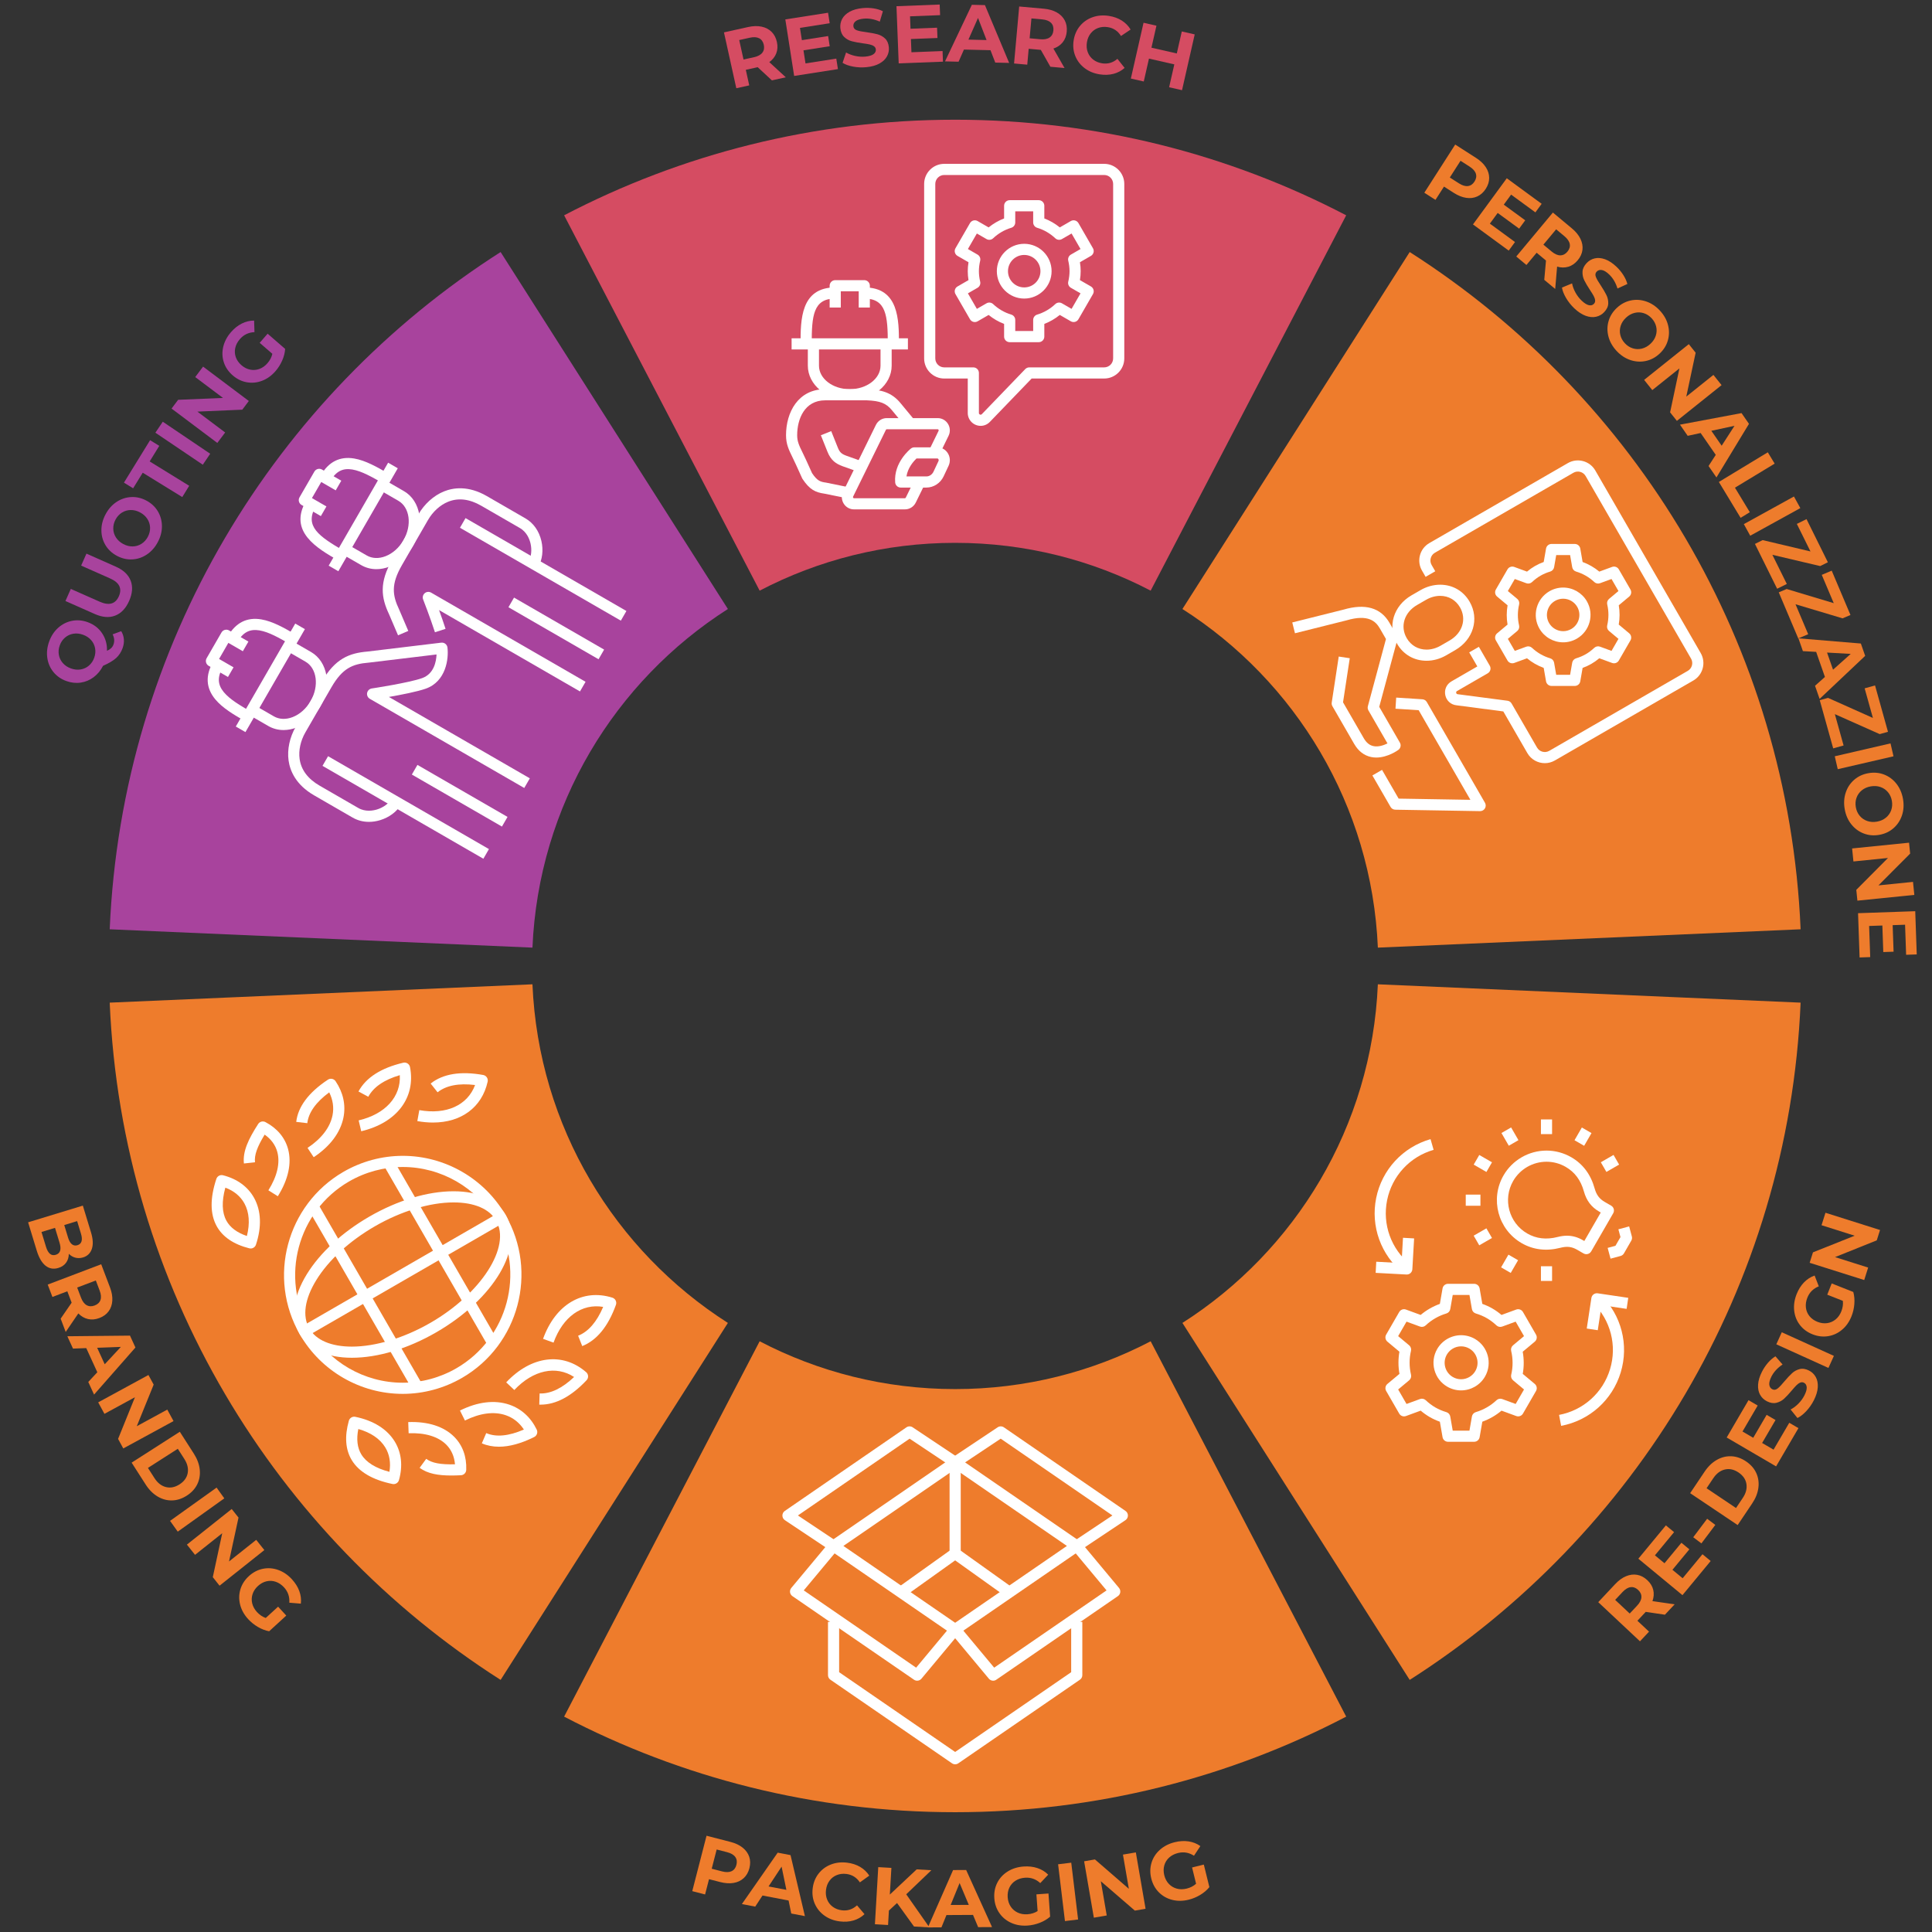 <?xml version="1.0" encoding="utf-8"?>
<!-- Generator: Adobe Illustrator 15.0.2, SVG Export Plug-In . SVG Version: 6.00 Build 0)  -->
<!DOCTYPE svg PUBLIC "-//W3C//DTD SVG 1.1//EN" "http://www.w3.org/Graphics/SVG/1.1/DTD/svg11.dtd">
<svg version="1.1" id="Livello_1" xmlns="http://www.w3.org/2000/svg" xmlns:xlink="http://www.w3.org/1999/xlink" x="0px" y="0px"
	 width="1040px" height="1040px" viewBox="0 0 1040 1040" enable-background="new 0 0 1040 1040" xml:space="preserve">
<rect x="0" y="0" width="1040" height="1040" fill="#333333" stroke="none"/>
<path fill="#D54C62" d="M408.921,317.949c31.48-16.434,67.272-25.736,105.242-25.736s73.762,9.304,105.242,25.736l105.253-202.051
	c-62.961-32.865-134.557-51.453-210.495-51.453c-75.939,0-147.534,18.588-210.494,51.452L408.921,317.949z"/>
<path fill="#EE7C2C" d="M741.706,529.852c-3.27,76.652-44.412,143.494-105.203,182.28l122.342,192.156
	C880.43,826.716,962.734,693.03,969.272,539.724L741.706,529.852z"/>
<path fill="#EE7C2C" d="M636.502,327.83c60.791,38.785,101.933,105.627,105.204,182.279l227.565-9.873
	c-6.539-153.307-88.843-286.99-210.428-364.562L636.502,327.83z"/>
<path fill="#A8439D" d="M286.62,510.109c3.271-76.652,44.412-143.494,105.204-182.279L269.483,135.674
	C147.898,213.245,65.595,346.93,59.056,500.236L286.62,510.109z"/>
<path fill="#EE7C2C" d="M391.823,712.133C331.032,673.347,289.89,606.504,286.62,529.852l-227.564,9.872
	c6.537,153.307,88.84,286.992,210.426,364.565L391.823,712.133z"/>
<path fill="#EE7C2C" d="M619.406,722.014c-31.48,16.433-67.273,25.736-105.243,25.736c-37.971,0-73.763-9.304-105.243-25.736
	L303.667,924.065c62.961,32.864,134.557,51.453,210.496,51.453s147.535-18.589,210.496-51.454L619.406,722.014z"/>
<g>
	<g>
		<path fill="#D54C62" d="M415.524,43.262l-7.653-7.095l-0.344,0.076l-6.058,1.339l1.853,8.378l-6.96,1.539l-6.651-30.073
			l13.017-2.879c2.664-0.589,5.075-0.656,7.233-0.203c2.158,0.454,3.948,1.38,5.369,2.778c1.42,1.398,2.378,3.214,2.873,5.448
			c0.494,2.234,0.383,4.279-0.333,6.135c-0.716,1.856-1.967,3.432-3.753,4.728l8.883,8.175L415.524,43.262z M408.665,20.603
			c-1.289-0.662-2.978-0.761-5.068-0.299l-5.671,1.254l2.318,10.482l5.671-1.254c2.09-0.462,3.579-1.272,4.465-2.43
			c0.885-1.157,1.145-2.566,0.777-4.228C410.784,22.44,409.953,21.264,408.665,20.603z"/>
		<path fill="#D54C62" d="M450.176,31.549l0.882,5.652l-23.562,3.678l-4.751-30.431l22.998-3.59l0.882,5.651l-15.999,2.498
			l1.032,6.608l14.129-2.206l0.855,5.478l-14.129,2.206l1.1,7.042L450.176,31.549z"/>
		<path fill="#D54C62" d="M459.256,35.858c-2.327-0.438-4.227-1.115-5.701-2.033l1.891-5.577c1.407,0.836,3.044,1.458,4.911,1.867
			c1.867,0.409,3.705,0.525,5.516,0.349c2.014-0.195,3.475-0.639,4.38-1.331c0.905-0.691,1.31-1.534,1.214-2.527
			c-0.071-0.729-0.415-1.308-1.03-1.734c-0.616-0.427-1.384-0.743-2.302-0.948c-0.919-0.205-2.155-0.41-3.707-0.613
			c-2.39-0.328-4.356-0.697-5.898-1.108c-1.543-0.41-2.907-1.177-4.091-2.3c-1.185-1.123-1.876-2.706-2.074-4.75
			c-0.172-1.78,0.153-3.441,0.976-4.979s2.164-2.825,4.024-3.86c1.859-1.035,4.191-1.688,6.994-1.96
			c1.956-0.19,3.891-0.141,5.805,0.144c1.913,0.286,3.614,0.799,5.1,1.539l-1.667,5.599c-2.988-1.331-5.898-1.859-8.729-1.585
			c-1.986,0.193-3.422,0.657-4.308,1.391c-0.887,0.734-1.279,1.627-1.177,2.678c0.102,1.051,0.725,1.78,1.87,2.184
			c1.144,0.405,2.864,0.747,5.161,1.024c2.39,0.329,4.356,0.698,5.898,1.108c1.543,0.411,2.905,1.163,4.087,2.256
			c1.182,1.094,1.872,2.663,2.07,4.706c0.169,1.752-0.165,3.398-1.002,4.938c-0.838,1.54-2.194,2.829-4.068,3.865
			c-1.874,1.036-4.212,1.69-7.015,1.962C463.956,36.396,461.581,36.295,459.256,35.858z"/>
		<path fill="#D54C62" d="M507.38,27.48l0.223,5.716l-23.83,0.928l-1.199-30.777l23.258-0.906l0.223,5.715l-16.18,0.63l0.26,6.683
			l14.29-0.557l0.216,5.54l-14.29,0.557l0.278,7.123L507.38,27.48z"/>
		<path fill="#D54C62" d="M533.186,27.026l-14.296-0.34l-2.884,6.534l-7.302-0.173l14.456-30.465l7.038,0.167l13.037,31.118
			l-7.479-0.178L533.186,27.026z M531.071,21.562l-4.603-11.905l-5.162,11.673L531.071,21.562z"/>
		<path fill="#D54C62" d="M565.421,35.931l-5.147-9.078l-0.351-0.032l-6.18-0.556l-0.769,8.545l-7.099-0.639l2.759-30.676
			l13.278,1.195c2.718,0.244,5.035,0.91,6.956,1.995c1.919,1.086,3.345,2.51,4.276,4.272c0.931,1.762,1.294,3.783,1.089,6.062
			s-0.93,4.195-2.174,5.747c-1.244,1.552-2.913,2.676-5.008,3.371l5.993,10.479L565.421,35.931z M565.74,12.258
			c-1.028-1.02-2.608-1.626-4.74-1.818l-5.785-0.521l-0.962,10.693l5.785,0.521c2.132,0.192,3.796-0.129,4.99-0.965
			c1.194-0.835,1.867-2.1,2.021-3.794C567.202,14.65,566.766,13.278,565.74,12.258z"/>
		<path fill="#D54C62" d="M583.877,36.696c-2.297-1.739-3.976-3.916-5.037-6.531c-1.062-2.615-1.357-5.429-0.888-8.443
			c0.471-3.014,1.609-5.605,3.418-7.772c1.808-2.167,4.069-3.729,6.787-4.686c2.717-0.957,5.641-1.19,8.771-0.702
			c2.637,0.412,4.948,1.248,6.934,2.507c1.986,1.26,3.567,2.872,4.745,4.837l-5.172,3.468c-1.688-2.697-4.053-4.284-7.096-4.759
			c-1.884-0.294-3.629-0.143-5.236,0.452c-1.606,0.596-2.938,1.568-3.995,2.917s-1.732,2.966-2.026,4.85
			c-0.294,1.884-0.143,3.629,0.452,5.236c0.596,1.607,1.567,2.939,2.917,3.996s2.966,1.732,4.85,2.026
			c3.043,0.475,5.781-0.33,8.215-2.415l3.87,4.879c-1.726,1.542-3.732,2.609-6.021,3.202c-2.29,0.592-4.754,0.683-7.391,0.272
			C588.872,39.546,586.173,38.435,583.877,36.696z"/>
		<path fill="#D54C62" d="M643.117,18.517l-6.828,30.034l-6.951-1.58l2.8-12.314l-13.644-3.102l-2.8,12.313l-6.95-1.58l6.827-30.034
			l6.951,1.58l-2.692,11.842l13.644,3.102l2.692-11.842L643.117,18.517z"/>
	</g>
	<g>
		<path fill="#EE7C2C" d="M799.811,89.993c1.201,1.85,1.808,3.771,1.818,5.765c0.012,1.993-0.601,3.953-1.835,5.88
			c-1.22,1.901-2.741,3.269-4.565,4.103c-1.824,0.835-3.823,1.085-5.997,0.754c-2.175-0.331-4.41-1.233-6.706-2.706l-5.224-3.348
			l-4.583,7.148l-6.001-3.847l16.624-25.929l11.224,7.195C796.862,86.481,798.611,88.143,799.811,89.993z M790.186,100.155
			c1.438-0.177,2.615-0.98,3.533-2.413c0.935-1.457,1.182-2.875,0.742-4.255c-0.44-1.379-1.562-2.646-3.363-3.803l-4.891-3.135
			l-5.771,9.001l4.89,3.135C787.129,99.842,788.748,100.331,790.186,100.155z"/>
		<path fill="#EE7C2C" d="M815.53,130.285l-3.378,4.615l-19.244-14.086L811.1,95.962l18.782,13.748l-3.379,4.615l-13.065-9.564
			l-3.95,5.397l11.539,8.446l-3.274,4.474l-11.54-8.446l-4.21,5.752L815.53,130.285z"/>
		<path fill="#EE7C2C" d="M831.28,150.641l0.931-10.394l-0.271-0.226l-4.766-3.972l-5.493,6.591l-5.476-4.563l19.718-23.66
			l10.242,8.535c2.096,1.746,3.624,3.612,4.585,5.597c0.961,1.985,1.324,3.967,1.088,5.946c-0.237,1.979-1.087,3.848-2.553,5.605
			c-1.465,1.758-3.15,2.922-5.057,3.49c-1.905,0.568-3.918,0.543-6.035-0.076l-1.031,12.027L831.28,150.641z M845.007,131.352
			c-0.265-1.424-1.22-2.821-2.864-4.191l-4.462-3.718l-6.873,8.247l4.461,3.718c1.646,1.371,3.196,2.053,4.653,2.046
			c1.457-0.008,2.73-0.665,3.82-1.972C844.851,134.152,845.272,132.774,845.007,131.352z"/>
		<path fill="#EE7C2C" d="M843.026,160.432c-1.201-2.04-1.94-3.918-2.218-5.632l5.443-2.244c0.296,1.61,0.904,3.253,1.825,4.927
			c0.919,1.676,2.041,3.136,3.364,4.385c1.472,1.389,2.767,2.197,3.884,2.424c1.116,0.227,2.017-0.022,2.701-0.748
			c0.503-0.533,0.713-1.173,0.629-1.917s-0.351-1.53-0.8-2.357c-0.45-0.827-1.108-1.893-1.977-3.195
			c-1.325-2.016-2.34-3.739-3.045-5.172c-0.706-1.432-1.025-2.963-0.959-4.594c0.066-1.632,0.805-3.193,2.214-4.688
			c1.228-1.301,2.692-2.148,4.393-2.539c1.701-0.393,3.552-0.229,5.555,0.491s4.028,2.046,6.076,3.979
			c1.43,1.348,2.666,2.838,3.71,4.468c1.043,1.629,1.775,3.247,2.195,4.854l-5.313,2.427c-0.963-3.126-2.479-5.665-4.549-7.618
			c-1.451-1.368-2.745-2.145-3.881-2.33s-2.066,0.107-2.791,0.875s-0.863,1.717-0.416,2.845c0.448,1.128,1.322,2.648,2.623,4.562
			c1.324,2.016,2.34,3.74,3.046,5.171c0.706,1.433,1.035,2.953,0.989,4.562c-0.048,1.61-0.775,3.161-2.184,4.655
			c-1.208,1.28-2.668,2.11-4.379,2.493c-1.711,0.381-3.574,0.207-5.587-0.522c-2.013-0.73-4.044-2.062-6.092-3.993
			C845.711,164.327,844.226,162.471,843.026,160.432z"/>
		<path fill="#EE7C2C" d="M865.825,181.135c-0.736-2.819-0.71-5.583,0.075-8.294c0.786-2.711,2.285-5.094,4.5-7.15
			c2.214-2.055,4.702-3.374,7.464-3.955c2.762-0.583,5.521-0.402,8.277,0.541s5.222,2.586,7.397,4.93
			c2.176,2.343,3.626,4.919,4.352,7.728c0.726,2.808,0.701,5.572-0.075,8.294c-0.775,2.721-2.271,5.11-4.484,7.166
			c-2.215,2.056-4.708,3.369-7.479,3.94s-5.53,0.391-8.276-0.542c-2.747-0.932-5.208-2.57-7.383-4.914
			C868.017,186.535,866.561,183.954,865.825,181.135z M878.914,187.506c1.61,0.506,3.248,0.558,4.913,0.151
			c1.665-0.404,3.196-1.255,4.595-2.553c1.396-1.297,2.359-2.761,2.887-4.392c0.527-1.63,0.599-3.268,0.214-4.911
			c-0.386-1.644-1.196-3.132-2.434-4.465s-2.661-2.253-4.271-2.759c-1.61-0.507-3.249-0.557-4.913-0.151
			c-1.665,0.404-3.197,1.256-4.595,2.553c-1.397,1.298-2.359,2.762-2.888,4.392c-0.527,1.631-0.6,3.268-0.213,4.911
			c0.384,1.645,1.195,3.132,2.434,4.466C875.879,186.081,877.303,186.999,878.914,187.506z"/>
		<path fill="#EE7C2C" d="M926.728,207.313l-24.054,19.238l-3.655-4.57l5.014-23.672l-14.604,11.68l-4.396-5.498l24.053-19.238
			l3.683,4.605l-5.04,23.638l14.604-11.681L926.728,207.313z"/>
		<path fill="#EE7C2C" d="M923.597,244.857l-8.133-11.763l-6.979,1.51l-4.154-6.008l33.142-6.224l4.004,5.79l-17.503,28.845
			l-4.254-6.153L923.597,244.857z M926.773,239.934l6.922-10.723l-12.478,2.688L926.773,239.934z"/>
		<path fill="#EE7C2C" d="M951.612,243.476l3.694,6.097l-21.376,12.949l8.002,13.209l-4.968,3.009l-11.694-19.305L951.612,243.476z"
			/>
		<path fill="#EE7C2C" d="M965.68,267.269l3.441,6.243l-26.974,14.868l-3.44-6.243L965.68,267.269z"/>
		<path fill="#EE7C2C" d="M961.844,314.346l-5.205,2.577l-11.947-24.132l4.141-2.05l25.753,6.104l-7.341-14.827l5.205-2.577
			l11.499,23.227l-4.14,2.049l-25.734-6.063L961.844,314.346z"/>
		<path fill="#EE7C2C" d="M973.35,341.399l-5.35,2.264l-10.494-24.799l4.256-1.801l25.346,7.621l-6.447-15.236l5.348-2.264
			l10.101,23.868l-4.255,1.8l-25.329-7.58L973.35,341.399z"/>
		<path fill="#EE7C2C" d="M982.361,364.403l-4.72-13.498l-7.131-0.397l-2.41-6.895l33.604,2.793l2.323,6.646l-24.528,23.166
			l-2.468-7.061L982.361,364.403z M986.729,360.499l9.52-8.502l-12.744-0.719L986.729,360.499z"/>
		<path fill="#EE7C2C" d="M992.408,401.289l-5.594,1.562l-7.238-25.938l4.45-1.242l24.165,10.799l-4.447-15.936l5.594-1.561
			l6.967,24.963l-4.451,1.241l-24.152-10.756L992.408,401.289z"/>
		<path fill="#EE7C2C" d="M1017.67,400.173l1.605,6.945l-30.01,6.935l-1.605-6.945L1017.67,400.173z"/>
		<path fill="#EE7C2C" d="M993.547,426.692c0.91-2.769,2.434-5.076,4.564-6.926c2.131-1.851,4.684-3.038,7.659-3.562
			s5.781-0.282,8.417,0.728c2.635,1.011,4.854,2.659,6.658,4.948c1.803,2.288,2.981,5.006,3.537,8.155
			c0.555,3.148,0.375,6.1-0.539,8.853c-0.916,2.753-2.438,5.061-4.566,6.925c-2.128,1.865-4.68,3.061-7.656,3.584
			c-2.975,0.524-5.781,0.274-8.419-0.749c-2.639-1.025-4.857-2.674-6.658-4.948c-1.801-2.273-2.979-4.985-3.534-8.134
			S992.633,429.458,993.547,426.692z M1001.08,439.147c1.078,1.299,2.427,2.23,4.045,2.793c1.619,0.564,3.366,0.681,5.244,0.35
			c1.878-0.33,3.48-1.037,4.809-2.121c1.328-1.083,2.277-2.419,2.846-4.009s0.695-3.28,0.379-5.071
			c-0.314-1.791-1.012-3.336-2.09-4.635c-1.078-1.3-2.426-2.23-4.045-2.795c-1.618-0.563-3.366-0.679-5.244-0.348
			c-1.878,0.33-3.48,1.037-4.809,2.12s-2.276,2.419-2.846,4.009c-0.568,1.59-0.695,3.279-0.379,5.071
			C999.305,436.302,1000.002,437.847,1001.08,439.147z"/>
		<path fill="#EE7C2C" d="M1030.483,481.728l-30.645,3.098l-0.588-5.822l17.061-17.159l-18.605,1.881l-0.708-7.005l30.644-3.097
			l0.594,5.866l-17.066,17.115l18.605-1.881L1030.483,481.728z"/>
		<path fill="#EE7C2C" d="M1006.74,515.205l-5.715,0.199l-0.829-23.833l30.781-1.07l0.81,23.262l-5.717,0.198l-0.563-16.183
			l-6.685,0.232l0.498,14.291l-5.541,0.193l-0.497-14.291l-7.124,0.248L1006.74,515.205z"/>
	</g>
	<g>
		<path fill="#EE7C2C" d="M896.229,869.205l-10.322-1.536l-0.241,0.257l-4.243,4.525l6.258,5.869l-4.876,5.199l-22.466-21.069
			l9.119-9.725c1.866-1.99,3.818-3.406,5.855-4.25c2.038-0.843,4.039-1.09,6-0.737c1.962,0.352,3.777,1.311,5.447,2.875
			c1.668,1.565,2.731,3.316,3.188,5.252c0.457,1.937,0.313,3.943-0.43,6.021l11.947,1.734L896.229,869.205z M877.776,854.373
			c-1.438,0.182-2.889,1.053-4.353,2.614l-3.973,4.236l7.831,7.345l3.973-4.237c1.465-1.561,2.236-3.069,2.314-4.525
			c0.078-1.455-0.504-2.765-1.746-3.928C880.561,854.693,879.211,854.192,877.776,854.373z"/>
		<path fill="#EE7C2C" d="M916.448,836.645l4.41,3.643l-15.189,18.386l-23.746-19.616l14.825-17.945l4.41,3.644l-10.312,12.483
			l5.155,4.26l9.108-11.025l4.274,3.531l-9.108,11.025l5.495,4.539L916.448,836.645z"/>
		<path fill="#EE7C2C" d="M911.475,827.505l7.486-9.95l4.395,3.307l-7.485,9.95L911.475,827.505z"/>
		<path fill="#EE7C2C" d="M909.815,803.78l7.799-11.616c1.864-2.776,4.041-4.874,6.531-6.295c2.49-1.419,5.094-2.073,7.811-1.963
			c2.717,0.111,5.354,1.023,7.912,2.741c2.557,1.716,4.4,3.812,5.531,6.284c1.131,2.474,1.511,5.131,1.14,7.973
			c-0.372,2.842-1.489,5.651-3.353,8.428l-7.8,11.617L909.815,803.78z M938.131,806.362c1.717-2.557,2.373-5.074,1.971-7.554
			c-0.403-2.479-1.822-4.535-4.258-6.171c-2.435-1.634-4.876-2.169-7.322-1.604c-2.447,0.565-4.528,2.126-6.246,4.684l-3.629,5.407
			l15.854,10.644L938.131,806.362z"/>
		<path fill="#EE7C2C" d="M963.167,765.886l4.938,2.888L956.07,789.36l-26.59-15.546l11.747-20.094l4.939,2.888l-8.174,13.979
			l5.774,3.375l7.218-12.346l4.785,2.799l-7.217,12.345l6.153,3.598L963.167,765.886z"/>
		<path fill="#EE7C2C" d="M972.342,759.59c-1.615,1.73-3.206,2.973-4.771,3.727l-3.696-4.584c1.459-0.74,2.861-1.789,4.206-3.148
			c1.345-1.356,2.427-2.847,3.248-4.471c0.914-1.806,1.321-3.275,1.222-4.411c-0.099-1.135-0.594-1.928-1.484-2.379
			c-0.654-0.331-1.326-0.35-2.016-0.058c-0.691,0.291-1.369,0.771-2.034,1.436c-0.666,0.667-1.5,1.601-2.503,2.803
			c-1.557,1.843-2.922,3.305-4.094,4.388c-1.173,1.083-2.551,1.824-4.133,2.224c-1.584,0.398-3.291,0.135-5.123-0.792
			c-1.596-0.808-2.824-1.972-3.682-3.491c-0.859-1.52-1.229-3.34-1.106-5.466c0.122-2.124,0.818-4.443,2.09-6.956
			c0.887-1.753,1.964-3.361,3.23-4.825c1.267-1.462,2.61-2.624,4.031-3.483l3.835,4.407c-2.724,1.811-4.729,3.985-6.013,6.523
			c-0.901,1.78-1.278,3.242-1.133,4.383c0.146,1.143,0.688,1.952,1.632,2.428c0.941,0.478,1.891,0.341,2.845-0.409
			c0.955-0.75,2.164-2.019,3.63-3.81c1.557-1.842,2.922-3.306,4.094-4.388c1.173-1.084,2.537-1.831,4.094-2.244
			c1.557-0.411,3.251-0.154,5.083,0.772c1.57,0.794,2.782,1.958,3.634,3.49s1.214,3.367,1.085,5.505s-0.828,4.463-2.099,6.976
			C975.315,755.908,973.957,757.859,972.342,759.59z"/>
		<path fill="#EE7C2C" d="M956.194,723.649l2.943-6.491l28.052,12.715l-2.942,6.492L956.194,723.649z"/>
		<path fill="#EE7C2C" d="M983.615,696.933l2.396-6.056l11.62,4.596c0.559,2.019,0.746,4.175,0.564,6.469
			c-0.182,2.293-0.683,4.478-1.502,6.551c-1.176,2.973-2.867,5.396-5.074,7.267c-2.207,1.872-4.703,3.038-7.486,3.499
			c-2.785,0.459-5.595,0.129-8.433-0.993c-2.837-1.122-5.113-2.803-6.83-5.043c-1.716-2.24-2.734-4.811-3.054-7.713
			c-0.318-2.902,0.114-5.854,1.301-8.854c0.993-2.509,2.316-4.619,3.971-6.331c1.656-1.712,3.562-2.944,5.722-3.7l2.245,5.81
			c-2.963,1.193-5.018,3.236-6.161,6.128c-0.723,1.827-0.981,3.602-0.779,5.321c0.203,1.721,0.843,3.251,1.922,4.593
			c1.078,1.342,2.518,2.368,4.317,3.08c1.774,0.701,3.512,0.932,5.216,0.69s3.222-0.91,4.556-2.008
			c1.333-1.097,2.355-2.546,3.067-4.347c0.755-1.909,1.025-3.79,0.812-5.641L983.615,696.933z"/>
		<path fill="#EE7C2C" d="M982.659,652.83l29.368,9.283l-1.765,5.58l-22.459,9.006l17.83,5.637l-2.122,6.712l-29.367-9.284
			l1.777-5.622l22.445-8.963l-17.83-5.637L982.659,652.83z"/>
	</g>
	<g>
		<path fill="#EE7C2C" d="M399.781,994.604c1.718,1.383,2.895,3.018,3.529,4.908c0.633,1.89,0.665,3.943,0.095,6.158
			c-0.563,2.188-1.582,3.963-3.053,5.324c-1.473,1.363-3.293,2.227-5.462,2.592c-2.169,0.366-4.574,0.208-7.216-0.473l-6.008-1.547
			l-2.118,8.223l-6.903-1.777l7.684-29.826l12.911,3.325C395.881,992.191,398.061,993.223,399.781,994.604z M393.815,1007.267
			c1.31-0.617,2.177-1.749,2.602-3.396c0.432-1.676,0.223-3.101-0.626-4.273c-0.85-1.173-2.311-2.026-4.384-2.561l-5.624-1.448
			l-2.667,10.354l5.624,1.449C390.813,1007.924,392.504,1007.883,393.815,1007.267z"/>
		<path fill="#EE7C2C" d="M424.499,1023.053l-14.045-2.688l-3.92,5.97l-7.174-1.373l19.274-27.67l6.914,1.324l7.735,32.84
			l-7.347-1.406L424.499,1023.053z M423.313,1017.315l-2.579-12.5l-7.015,10.663L423.313,1017.315z"/>
		<path fill="#EE7C2C" d="M443.867,1031.218c-2.35-1.665-4.097-3.788-5.24-6.368c-1.143-2.581-1.527-5.385-1.151-8.412
			c0.375-3.027,1.432-5.652,3.17-7.876c1.739-2.224,3.951-3.855,6.638-4.897c2.685-1.041,5.601-1.367,8.744-0.977
			c2.648,0.328,4.985,1.09,7.01,2.287s3.655,2.758,4.895,4.686l-5.061,3.629c-1.771-2.643-4.185-4.154-7.241-4.533
			c-1.893-0.234-3.632-0.029-5.22,0.617c-1.587,0.646-2.888,1.659-3.901,3.041s-1.638,3.02-1.872,4.91
			c-0.235,1.894-0.029,3.633,0.616,5.221c0.646,1.587,1.659,2.888,3.041,3.901s3.019,1.638,4.911,1.872
			c3.057,0.379,5.768-0.512,8.135-2.672l4.021,4.755c-1.676,1.596-3.648,2.726-5.918,3.39c-2.271,0.664-4.729,0.833-7.378,0.504
			C448.95,1033.91,446.218,1032.883,443.867,1031.218z"/>
		<path fill="#EE7C2C" d="M482.879,1024.396l-4.38,4.064l-0.453,7.774l-7.072-0.413l1.793-30.747l7.072,0.412l-0.838,14.364
			l14.455-13.57l7.906,0.461l-13.537,12.963l12.491,17.828l-8.302-0.483L482.879,1024.396z"/>
		<path fill="#EE7C2C" d="M523.78,1030.803l-14.301,0.076l-2.692,6.615l-7.304,0.038l13.564-30.872l7.04-0.037l13.935,30.727
			l-7.48,0.039L523.78,1030.803z M521.506,1025.403l-4.946-11.766l-4.821,11.817L521.506,1025.403z"/>
		<path fill="#EE7C2C" d="M557.901,1019.738l6.495-0.465l0.89,12.465c-1.577,1.377-3.439,2.48-5.586,3.311s-4.332,1.324-6.555,1.482
			c-3.189,0.229-6.105-0.247-8.748-1.426c-2.643-1.18-4.774-2.924-6.395-5.234c-1.621-2.311-2.54-4.986-2.758-8.029
			c-0.217-3.043,0.312-5.823,1.588-8.34c1.275-2.518,3.152-4.549,5.631-6.094c2.477-1.544,5.324-2.432,8.543-2.661
			c2.692-0.192,5.168,0.087,7.428,0.837c2.259,0.75,4.195,1.936,5.812,3.555l-4.264,4.539c-2.359-2.154-5.091-3.121-8.191-2.898
			c-1.96,0.139-3.673,0.674-5.135,1.602c-1.464,0.928-2.565,2.168-3.308,3.721s-1.043,3.295-0.906,5.227
			c0.137,1.902,0.682,3.568,1.637,5s2.216,2.51,3.783,3.236c1.565,0.727,3.314,1.021,5.246,0.883
			c2.047-0.146,3.859-0.717,5.436-1.712L557.901,1019.738z"/>
		<path fill="#EE7C2C" d="M569.577,1003.541l7.077-0.854l3.69,30.578l-7.077,0.854L569.577,1003.541z"/>
		<path fill="#EE7C2C" d="M611.424,997.14l5.237,30.352l-5.767,0.995l-18.312-15.816l3.18,18.428l-6.938,1.196l-5.236-30.352
			l5.81-1.003l18.269,15.824l-3.18-18.428L611.424,997.14z"/>
		<path fill="#EE7C2C" d="M641.698,1005.264l6.324-1.557l2.985,12.135c-1.322,1.625-2.972,3.027-4.946,4.207
			c-1.975,1.182-4.045,2.038-6.209,2.57c-3.105,0.764-6.06,0.789-8.863,0.074c-2.805-0.715-5.201-2.074-7.188-4.076
			c-1.988-2.004-3.347-4.486-4.075-7.448c-0.729-2.962-0.678-5.792,0.154-8.489c0.831-2.696,2.337-5.016,4.518-6.957
			s4.838-3.297,7.971-4.068c2.621-0.645,5.107-0.787,7.461-0.432c2.354,0.358,4.464,1.198,6.33,2.521l-3.434,5.195
			c-2.69-1.725-5.545-2.216-8.564-1.473c-1.908,0.469-3.506,1.285-4.79,2.447c-1.285,1.162-2.161,2.57-2.63,4.227
			s-0.472,3.424-0.01,5.305c0.456,1.852,1.275,3.401,2.459,4.65c1.184,1.25,2.608,2.1,4.275,2.551
			c1.666,0.451,3.439,0.445,5.32-0.018c1.992-0.49,3.682-1.359,5.067-2.606L641.698,1005.264z"/>
	</g>
	<g>
		<path fill="#A8439D" d="M65.258,339.766c0.822,1.355,1.295,2.811,1.422,4.368c0.126,1.558-0.098,3.137-0.674,4.737
			c-0.773,2.154-1.935,3.934-3.484,5.341c-1.549,1.407-3.899,2.807-7.049,4.2c-1.273,2.504-2.956,4.542-5.047,6.112
			c-2.091,1.571-4.414,2.544-6.964,2.921c-2.551,0.377-5.124,0.1-7.719-0.833c-2.843-1.021-5.158-2.624-6.945-4.809
			c-1.787-2.185-2.894-4.717-3.324-7.6c-0.429-2.881-0.104-5.827,0.977-8.836c1.082-3.008,2.702-5.481,4.862-7.417
			c2.161-1.936,4.627-3.184,7.401-3.747c2.772-0.562,5.583-0.332,8.425,0.689c3.369,1.21,5.982,3.217,7.842,6.02
			c1.861,2.804,2.727,5.944,2.6,9.42c0.966-0.433,1.723-0.916,2.274-1.451c0.551-0.534,0.96-1.174,1.228-1.92
			c0.646-1.794,0.492-3.626-0.457-5.494L65.258,339.766z M43.41,360.366c1.69-0.281,3.177-0.97,4.459-2.068
			c1.282-1.097,2.231-2.501,2.846-4.213c0.616-1.711,0.777-3.398,0.486-5.062c-0.29-1.663-0.999-3.141-2.124-4.433
			s-2.584-2.261-4.379-2.906c-1.794-0.645-3.536-0.826-5.228-0.546c-1.689,0.281-3.177,0.971-4.459,2.068
			c-1.283,1.098-2.231,2.502-2.846,4.213c-0.616,1.712-0.777,3.399-0.486,5.062s1,3.141,2.124,4.433
			c1.125,1.292,2.585,2.261,4.38,2.906C39.978,360.466,41.719,360.647,43.41,360.366z"/>
		<path fill="#A8439D" d="M62.018,331.385c-3.219,1.252-6.893,0.962-11.022-0.869l-15.768-6.991l2.89-6.517l15.525,6.885
			c5.042,2.235,8.49,1.262,10.345-2.922c0.903-2.037,0.983-3.863,0.238-5.478c-0.744-1.613-2.417-2.997-5.018-4.15l-15.526-6.885
			l2.854-6.436l15.767,6.992c4.13,1.831,6.812,4.361,8.044,7.586c1.233,3.227,0.958,6.85-0.827,10.873
			C67.738,327.496,65.237,330.134,62.018,331.385z"/>
		<path fill="#A8439D" d="M79.051,298.488c-2.423,1.619-5.043,2.499-7.862,2.643c-2.818,0.145-5.56-0.492-8.228-1.912
			c-2.667-1.419-4.728-3.34-6.181-5.758c-1.454-2.419-2.186-5.085-2.197-7.999c-0.011-2.913,0.735-5.781,2.237-8.604
			c1.501-2.822,3.462-5.036,5.878-6.641c2.417-1.604,5.037-2.486,7.862-2.644c2.825-0.157,5.572,0.474,8.239,1.894
			c2.667,1.42,4.724,3.346,6.171,5.777c1.446,2.432,2.179,5.098,2.197,7.999s-0.725,5.762-2.227,8.584
			C83.438,294.65,81.475,296.87,79.051,298.488z M80.788,284.035c-0.048-1.688-0.537-3.252-1.464-4.692
			c-0.928-1.441-2.233-2.609-3.916-3.506c-1.684-0.896-3.382-1.326-5.095-1.291c-1.714,0.034-3.284,0.503-4.711,1.405
			c-1.427,0.902-2.568,2.155-3.422,3.76c-0.855,1.606-1.258,3.252-1.208,4.939c0.048,1.688,0.537,3.251,1.464,4.692
			c0.928,1.441,2.233,2.61,3.916,3.505c1.685,0.896,3.382,1.327,5.095,1.292c1.714-0.035,3.284-0.503,4.711-1.405
			c1.427-0.902,2.568-2.155,3.422-3.76C80.435,287.369,80.837,285.723,80.788,284.035z"/>
		<path fill="#A8439D" d="M76.832,254.462l-5.169,8.392l-4.945-3.046l14.076-22.853l4.946,3.046l-5.169,8.392L101.85,261.5
			l-3.738,6.069L76.832,254.462z"/>
		<path fill="#A8439D" d="M83.639,232.925l3.99-5.908l25.525,17.237l-3.989,5.907L83.639,232.925z"/>
		<path fill="#A8439D" d="M109.319,197.349l24.624,18.5l-3.514,4.679l-24.175,1.045l14.951,11.232l-4.229,5.628l-24.624-18.5
			l3.541-4.714l24.149-1.01l-14.952-11.232L109.319,197.349z"/>
		<path fill="#A8439D" d="M139.792,184.548l4.267-4.919l9.439,8.188c-0.143,2.09-0.68,4.187-1.612,6.29
			c-0.932,2.104-2.127,3.999-3.588,5.683c-2.096,2.415-4.494,4.14-7.196,5.174c-2.704,1.034-5.444,1.307-8.224,0.817
			c-2.78-0.488-5.321-1.732-7.626-3.731c-2.304-1.999-3.895-4.34-4.771-7.022c-0.877-2.683-0.985-5.446-0.323-8.29
			c0.661-2.843,2.049-5.484,4.163-7.921c1.768-2.039,3.717-3.591,5.845-4.657c2.129-1.066,4.336-1.597,6.625-1.593l0.191,6.224
			c-3.191,0.144-5.806,1.39-7.843,3.739c-1.288,1.484-2.122,3.072-2.501,4.762c-0.379,1.691-0.283,3.347,0.291,4.97
			c0.572,1.623,1.59,3.068,3.053,4.337c1.44,1.25,3.004,2.043,4.691,2.38c1.688,0.338,3.342,0.21,4.963-0.383
			c1.622-0.593,3.067-1.621,4.335-3.084c1.345-1.55,2.224-3.234,2.636-5.053L139.792,184.548z"/>
	</g>
	<g>
		<path fill="#EE7C2C" d="M35.583,679.703c-0.958,1.335-2.349,2.279-4.172,2.836c-2.582,0.787-4.873,0.389-6.873-1.193
			s-3.587-4.295-4.759-8.139l-4.646-15.236l29.461-8.983l4.39,14.394c1.095,3.591,1.248,6.558,0.459,8.898
			c-0.789,2.341-2.361,3.872-4.718,4.591c-1.431,0.437-2.813,0.48-4.145,0.137c-1.333-0.346-2.509-1.037-3.531-2.075
			C37.03,676.777,36.54,678.368,35.583,679.703z M26.882,674.928c0.867,0.732,1.918,0.909,3.153,0.533
			c2.441-0.743,3.11-2.927,2.006-6.546l-2.426-7.955l-7.281,2.221l2.425,7.954C25.308,672.931,26.015,674.195,26.882,674.928z
			 M41.526,657.329l-6.945,2.117l2.066,6.776c0.514,1.683,1.197,2.869,2.052,3.561c0.854,0.689,1.856,0.859,3.007,0.509
			c1.15-0.351,1.88-1.049,2.19-2.094c0.31-1.045,0.209-2.41-0.305-4.094L41.526,657.329z"/>
		<path fill="#EE7C2C" d="M32.654,709.838l5.912-8.6l-0.125-0.329l-2.203-5.8l-8.021,3.046l-2.531-6.665l28.794-10.934l4.733,12.464
			c0.969,2.551,1.384,4.926,1.248,7.128c-0.138,2.2-0.794,4.104-1.973,5.713c-1.178,1.608-2.836,2.819-4.975,3.632
			c-2.139,0.812-4.179,0.998-6.118,0.559c-1.94-0.44-3.68-1.45-5.222-3.03l-6.803,9.973L32.654,709.838z M54.081,699.77
			c0.468-1.37,0.322-3.056-0.438-5.058l-2.062-5.429l-10.037,3.811l2.062,5.431c0.76,2.001,1.776,3.355,3.05,4.064
			c1.272,0.709,2.705,0.762,4.296,0.158C52.57,702.132,53.613,701.14,54.081,699.77z"/>
		<path fill="#EE7C2C" d="M52.385,738.685l-5.955-13.001l-7.137,0.269l-3.042-6.642l33.72-0.344l2.932,6.4l-22.268,25.347
			l-3.115-6.8L52.385,738.685z M56.371,734.392l8.688-9.352l-12.755,0.471L56.371,734.392z"/>
		<path fill="#EE7C2C" d="M93.411,764.972l-27.05,14.729l-2.799-5.139l9.08-22.43l-16.423,8.942l-3.367-6.182l27.05-14.73
			l2.82,5.178l-9.101,22.392l16.423-8.943L93.411,764.972z"/>
		<path fill="#EE7C2C" d="M96.795,770.722l7.55,11.779c1.804,2.816,2.861,5.647,3.172,8.498c0.311,2.85-0.126,5.499-1.31,7.946
			c-1.184,2.448-3.071,4.504-5.665,6.165c-2.593,1.662-5.25,2.52-7.968,2.571c-2.719,0.054-5.308-0.657-7.767-2.13
			c-2.459-1.473-4.591-3.615-6.396-6.432l-7.549-11.78L96.795,770.722z M83.15,795.666c1.662,2.593,3.709,4.198,6.144,4.816
			c2.434,0.617,4.886,0.136,7.356-1.447c2.469-1.582,3.932-3.609,4.388-6.079s-0.147-5-1.809-7.593l-3.514-5.483l-16.078,10.304
			L83.15,795.666z"/>
		<path fill="#EE7C2C" d="M116.594,800.772l4.147,5.797L95.69,824.488l-4.147-5.797L116.594,800.772z"/>
		<path fill="#EE7C2C" d="M142.302,834.413l-24.112,19.163l-3.641-4.581l5.085-23.657l-14.64,11.635l-4.38-5.511l24.112-19.164
			l3.668,4.616l-5.113,23.622l14.64-11.635L142.302,834.413z"/>
		<path fill="#EE7C2C" d="M149.702,864.87l4.4,4.801l-9.213,8.442c-2.06-0.38-4.082-1.154-6.065-2.32
			c-1.983-1.166-3.729-2.571-5.234-4.213c-2.161-2.358-3.601-4.938-4.318-7.741c-0.719-2.803-0.677-5.558,0.126-8.264
			c0.804-2.704,2.329-5.088,4.578-7.149s4.756-3.374,7.521-3.938c2.765-0.565,5.522-0.356,8.272,0.625
			c2.749,0.981,5.214,2.661,7.395,5.041c1.823,1.99,3.143,4.102,3.959,6.338c0.815,2.237,1.091,4.491,0.826,6.764l-6.206-0.521
			c0.222-3.188-0.718-5.928-2.818-8.219c-1.328-1.449-2.811-2.459-4.446-3.028c-1.637-0.569-3.293-0.662-4.971-0.279
			c-1.678,0.384-3.23,1.23-4.657,2.537c-1.406,1.289-2.373,2.752-2.901,4.39c-0.528,1.638-0.59,3.296-0.185,4.976
			c0.404,1.677,1.26,3.23,2.568,4.658c1.388,1.514,2.961,2.578,4.719,3.195L149.702,864.87z"/>
	</g>
</g>
<g>
	<path fill="#FFFFFF" d="M527.89,229.237c-3.829,0-6.943-3.104-6.943-6.92v-18.555h-12.652c-5.97,0-10.826-4.856-10.826-10.826
		V99.023c0-5.97,4.856-10.826,10.826-10.826h86.088c5.969,0,10.824,4.856,10.824,10.826v93.912c0,5.97-4.855,10.826-10.824,10.826
		h-39.043l-22.492,23.341C531.532,228.477,529.77,229.237,527.89,229.237z M508.294,94.197c-2.661,0-4.826,2.165-4.826,4.826v93.912
		c0,2.661,2.165,4.826,4.826,4.826h15.652c1.657,0,3,1.343,3,3v21.555c0,0.751,0.698,0.92,0.943,0.92c0.24,0,0.44-0.092,0.63-0.29
		l23.384-24.267c0.565-0.587,1.346-0.918,2.16-0.918h40.318c2.66,0,4.824-2.165,4.824-4.826V99.023c0-2.661-2.164-4.826-4.824-4.826
		H508.294z"/>
	<path fill="#FFFFFF" d="M559.163,184.197h-15.652c-1.657,0-3-1.343-3-3v-6.83c-2.996-1.148-5.821-2.785-8.33-4.828l-5.93,3.424
		c-1.436,0.829-3.27,0.337-4.098-1.098l-7.827-13.555c-0.398-0.689-0.505-1.508-0.3-2.276c0.206-0.769,0.709-1.424,1.398-1.822
		l5.924-3.42c-0.268-1.625-0.402-3.236-0.402-4.813c0-1.578,0.135-3.189,0.402-4.813l-5.924-3.419
		c-0.689-0.398-1.192-1.053-1.398-1.822c-0.206-0.769-0.098-1.587,0.3-2.276l7.827-13.555c0.828-1.434,2.662-1.927,4.098-1.098
		l5.93,3.423c2.508-2.042,5.332-3.679,8.33-4.828v-6.83c0-1.657,1.343-3,3-3h15.652c1.657,0,3,1.343,3,3v6.83
		c2.997,1.149,5.822,2.786,8.331,4.828l5.931-3.424c0.688-0.398,1.509-0.506,2.276-0.3c0.769,0.206,1.424,0.709,1.822,1.398
		l7.824,13.555c0.828,1.435,0.336,3.27-1.099,4.098l-5.922,3.418c0.268,1.623,0.402,3.235,0.402,4.814
		c0,1.579-0.135,3.191-0.402,4.813l5.922,3.419c1.435,0.829,1.927,2.663,1.099,4.098l-7.824,13.555
		c-0.398,0.689-1.054,1.192-1.822,1.398c-0.768,0.206-1.588,0.098-2.276-0.3l-5.931-3.424c-2.51,2.042-5.335,3.68-8.331,4.828v6.83
		C562.163,182.854,560.821,184.197,559.163,184.197z M546.511,178.197h9.652v-5.977c0-1.327,0.872-2.497,2.145-2.875
		c3.61-1.074,6.986-3.03,9.765-5.658c0.965-0.912,2.412-1.083,3.562-0.418l5.192,2.998l4.825-8.358l-5.189-2.996
		c-1.148-0.663-1.726-2.002-1.419-3.292c0.456-1.914,0.687-3.812,0.687-5.641c0-1.83-0.23-3.728-0.687-5.642
		c-0.307-1.291,0.271-2.629,1.419-3.292l5.189-2.996l-4.825-8.358l-5.192,2.998c-1.149,0.664-2.599,0.493-3.562-0.419
		c-2.776-2.626-6.153-4.583-9.766-5.658c-1.271-0.379-2.144-1.548-2.144-2.875v-5.976h-9.652v5.976c0,1.327-0.872,2.497-2.144,2.875
		c-3.613,1.076-6.989,3.032-9.763,5.658c-0.963,0.913-2.412,1.083-3.562,0.419l-5.193-2.998l-4.825,8.358l5.188,2.995
		c1.147,0.663,1.725,2,1.419,3.29c-0.454,1.918-0.685,3.817-0.685,5.645c0,1.827,0.23,3.726,0.685,5.644
		c0.306,1.29-0.271,2.627-1.419,3.29l-5.189,2.996l4.826,8.358l5.193-2.998c1.15-0.664,2.599-0.493,3.562,0.419
		c2.776,2.627,6.152,4.583,9.763,5.657c1.272,0.378,2.145,1.548,2.145,2.875V178.197z"/>
	<path fill="#FFFFFF" d="M551.337,160.719c-8.127,0-14.738-6.612-14.738-14.739s6.611-14.739,14.738-14.739
		c8.128,0,14.74,6.612,14.74,14.739S559.465,160.719,551.337,160.719z M551.337,137.24c-4.818,0-8.738,3.92-8.738,8.739
		s3.92,8.739,8.738,8.739c4.819,0,8.74-3.92,8.74-8.739S556.156,137.24,551.337,137.24z"/>
	<rect x="426.12" y="182.109" fill="#FFFFFF" width="62.609" height="6"/>
	<path fill="#FFFFFF" d="M457.425,215.502c-12.442,0-22.565-8.367-22.565-18.652v-11.74h6v11.74c0,6.977,7.431,12.652,16.565,12.652
		c9.134,0,16.564-5.676,16.564-12.652v-11.74h6v11.74C479.99,207.135,469.867,215.502,457.425,215.502z"/>
	<path fill="#FFFFFF" d="M456.836,268.396l-13.127-2.673c-4.747-0.683-7.874-2.112-11.709-7.905
		c-0.088-0.133-0.165-0.272-0.231-0.418l-3.339-7.367c-0.644-1.415-1.249-2.653-1.797-3.778c-2.039-4.179-3.512-7.199-3.512-11.984
		c0-12.329,6.516-24.77,21.072-24.77h22.555c0.041,0,0.081,0.001,0.122,0.002c7.452,0.302,13.03,1.646,17.803,7.401
		c3.95,4.765,7.656,9.258,7.656,9.258l-4.629,3.817c-0.001-0.001-3.701-4.488-7.646-9.246c-3.039-3.665-6.292-4.94-13.367-5.233
		h-22.493c-11.125,0-15.072,10.111-15.072,18.77c0,3.399,1.032,5.514,2.905,9.353c0.57,1.168,1.197,2.454,1.868,3.928l3.24,7.149
		c2.859,4.256,4.554,4.677,7.506,5.094c0.06,0.009,0.12,0.019,0.179,0.031l13.215,2.691L456.836,268.396z"/>
	<path fill="#FFFFFF" d="M462.709,254.219l-9.107-3.238c-3.677-1.358-6.312-3.138-8.195-7.846l-3.537-8.841l5.57-2.229l3.537,8.842
		c1.087,2.718,2.119,3.491,4.669,4.433l9.072,3.226L462.709,254.219z"/>
	<path fill="#FFFFFF" d="M498.681,262.457h-13.816c-1.563,0-2.865-1.201-2.99-2.759c-0.867-10.773,8.096-17.951,8.478-18.251
		c0.529-0.416,1.182-0.642,1.854-0.642h12.412c2.251,0,4.333,1.162,5.57,3.107c1.309,2.061,1.47,4.614,0.429,6.831l-2.656,5.662
		C506.24,260.081,502.597,262.457,498.681,262.457z M487.951,256.457h10.73c1.623,0,3.097-0.996,3.848-2.599l2.657-5.664
		c0.242-0.517,0.014-0.946-0.062-1.065c-0.137-0.216-0.307-0.325-0.505-0.325h-11.272C491.889,248.2,488.65,251.765,487.951,256.457
		z"/>
	<path fill="#FFFFFF" d="M487.108,274.197h-27.409c-2.258,0-4.325-1.152-5.527-3.083c-1.221-1.959-1.342-4.368-0.324-6.441
		l17.652-35.938c1.11-2.26,3.352-3.664,5.851-3.664h27.408c2.259,0,4.326,1.152,5.528,3.082c1.221,1.959,1.342,4.367,0.323,6.441
		l-5.144,10.526l-5.391-2.635l5.146-10.531c0.14-0.285,0.043-0.516-0.027-0.629c-0.105-0.169-0.252-0.255-0.436-0.255h-27.408
		c-0.193,0-0.372,0.118-0.465,0.309l-17.652,35.938c-0.137,0.279-0.04,0.51,0.031,0.624c0.105,0.169,0.252,0.255,0.435,0.255h27.409
		c0.193,0,0.371-0.118,0.464-0.309l4.791-9.754l5.386,2.646l-4.791,9.754C491.847,272.793,489.606,274.197,487.108,274.197z"/>
	<path fill="#FFFFFF" d="M468.251,165.545h-6v-8.739h-9.652v8.739h-6v-11.739c0-1.657,1.343-3,3-3h15.652c1.657,0,3,1.343,3,3
		V165.545z"/>
	<path fill="#FFFFFF" d="M436.947,185.109h-6c0-12.826,0-30.391,18.652-30.391v6C437.798,160.719,436.947,169.934,436.947,185.109z"
		/>
	<path fill="#FFFFFF" d="M483.904,185.109h-6c0-15.176-0.852-24.391-12.652-24.391v-6
		C483.904,154.719,483.904,172.284,483.904,185.109z"/>
</g>
<g>
	<path fill="#FFFFFF" d="M198.601,442.413c-3.132,0-6.122-0.768-8.746-2.284l-20.785-12c-9.992-5.769-12.982-13.39-13.731-18.768
		c-0.816-5.862,0.586-12.464,3.849-18.115l14-24.249c7.178-12.433,14.771-15.451,24.688-16.27l39.656-4.778
		c1.64-0.196,3.132,0.969,3.336,2.609c0.74,5.963-0.743,18.264-11.658,22.142c-4.563,1.62-13.314,3.324-19.867,4.47l75.866,43.801
		l-3,5.196l-83.139-48c-1.104-0.638-1.685-1.903-1.448-3.156s1.241-2.219,2.501-2.409c0.198-0.03,19.912-3.012,27.077-5.557
		c6.365-2.261,7.626-8.836,7.79-12.747l-36.455,4.393c-0.038,0.004-0.077,0.008-0.115,0.012
		c-8.604,0.702-14.066,2.951-20.038,13.294l-14,24.249c-2.607,4.516-3.738,9.723-3.103,14.287
		c0.821,5.896,4.451,10.74,10.789,14.399l20.785,12c3.827,2.21,7.957,1.455,10.077,0.807c3.345-1.02,6.288-3.153,7.681-5.565
		l5.196,3c-2.154,3.731-6.313,6.836-11.126,8.304C202.635,442.103,200.59,442.413,198.601,442.413z"/>
	
		<rect x="168.407" y="431.675" transform="matrix(0.866 0.5 -0.5 0.866 246.598 -50.968)" fill="#FFFFFF" width="100" height="6"/>
	<rect x="142.536" y="332.891" transform="matrix(0.866 0.5 -0.5 0.866 201.939 -23.883)" fill="#FFFFFF" width="6" height="64"/>
	<path fill="#FFFFFF" d="M122.716,364.417l-10.393-6c-0.689-0.398-1.192-1.053-1.398-1.822c-0.206-0.769-0.098-1.587,0.3-2.276
		l8-13.856c0.829-1.434,2.662-1.927,4.098-1.098l10.393,6l-3,5.196l-7.794-4.5l-5,8.66l7.794,4.5L122.716,364.417z"/>
	<path fill="#FFFFFF" d="M132.036,388.272c-6.006-3.468-12.216-7.053-16.202-11.882c-4.971-6.023-5.356-12.776-1.144-20.071l5.196,3
		c-2.95,5.108-2.772,9.195,0.575,13.252c3.296,3.993,9.029,7.304,14.574,10.505L132.036,388.272z"/>
	<path fill="#FFFFFF" d="M156.036,346.705c-5.545-3.202-11.278-6.512-16.385-7.37c-5.183-0.871-8.815,1.019-11.765,6.128l-5.196-3
		c4.212-7.295,10.253-10.341,17.955-9.045c6.175,1.037,12.385,4.623,18.391,8.09L156.036,346.705z"/>
	<path fill="#FFFFFF" d="M152.643,392.984c-2.912,0-5.708-0.728-8.214-2.175l-10.393-6l3-5.196l10.393,6
		c2.896,1.671,6.495,1.811,10.135,0.388c3.874-1.513,7.292-4.571,9.623-8.61c4.687-8.118,3.449-17.639-2.758-21.222l-10.393-6
		l3-5.196l10.393,6c9.072,5.238,11.295,18.435,4.955,29.418c-3.01,5.214-7.498,9.191-12.636,11.199
		C157.364,392.521,154.966,392.984,152.643,392.984z"/>
	
		<rect x="219.459" y="425.354" transform="matrix(0.866 0.5 -0.5 0.866 247.328 -66.341)" fill="#FFFFFF" width="56.001" height="6"/>
	<path fill="#FFFFFF" d="M214.264,341.985l-4.823-11.29c-4.25-8.996-5.433-17.08,1.747-29.515l14-24.249
		c3.263-5.65,8.279-10.167,13.764-12.39c5.031-2.041,13.126-3.262,23.119,2.508l20.785,12c4.292,2.478,7.339,6.798,8.582,12.167
		c1.135,4.902,0.526,10.056-1.628,13.788l-5.196-3c1.393-2.412,1.768-6.027,0.979-9.435c-0.5-2.161-1.91-6.115-5.736-8.324
		l-20.785-12c-6.337-3.659-12.348-4.381-17.864-2.144c-4.27,1.731-8.214,5.314-10.822,9.83l-14,24.249
		c-5.973,10.345-5.189,16.199-1.495,24c0.017,0.035,0.032,0.07,0.047,0.105l4.846,11.342L214.264,341.985z"/>
	<path fill="#FFFFFF" d="M312.208,372.207l-75.87-43.804c1.129,3.088,2.406,6.7,3.505,10.101l-5.709,1.845
		c-2.632-8.145-6.32-17.549-6.356-17.643c-0.466-1.187-0.132-2.539,0.835-3.371c0.967-0.833,2.353-0.962,3.457-0.325l83.139,48
		L312.208,372.207z"/>
	
		<rect x="242.407" y="303.504" transform="matrix(0.866 0.5 -0.5 0.866 192.427 -105.14)" fill="#FFFFFF" width="100" height="6"/>
	<rect x="192.536" y="246.288" transform="matrix(0.866 0.5 -0.5 0.866 165.337 -60.484)" fill="#FFFFFF" width="6" height="64"/>
	<path fill="#FFFFFF" d="M172.716,277.815l-10.393-6c-0.689-0.398-1.192-1.053-1.398-1.822c-0.206-0.769-0.098-1.587,0.3-2.276
		l8-13.856c0.829-1.434,2.662-1.926,4.098-1.098l10.393,6l-3,5.196l-7.794-4.5l-5,8.66l7.794,4.5L172.716,277.815z"/>
	<path fill="#FFFFFF" d="M206.036,260.102c-5.545-3.202-11.278-6.512-16.385-7.37c-5.185-0.873-8.815,1.019-11.765,6.128l-5.196-3
		c4.212-7.295,10.253-10.341,17.955-9.045c6.175,1.037,12.385,4.623,18.391,8.09L206.036,260.102z"/>
	<path fill="#FFFFFF" d="M182.036,301.671c-11.33-6.541-26.846-15.5-17.346-31.954l5.196,3c-6.062,10.5,1.679,15.98,15.149,23.758
		L182.036,301.671z"/>
	<path fill="#FFFFFF" d="M202.643,306.382c-2.912,0-5.708-0.728-8.214-2.175l-10.393-6l3-5.196l10.393,6
		c2.896,1.672,6.496,1.811,10.135,0.388c3.874-1.514,7.292-4.571,9.623-8.61c4.687-8.118,3.449-17.639-2.758-21.222l-10.393-6
		l3-5.196l10.393,6c9.072,5.238,11.295,18.435,4.955,29.418c-3.01,5.214-7.498,9.191-12.636,11.199
		C207.364,305.918,204.966,306.382,202.643,306.382z"/>
	
		<rect x="271.459" y="335.288" transform="matrix(0.866 0.5 -0.5 0.866 209.262 -104.407)" fill="#FFFFFF" width="56.001" height="6"/>
</g>
<g>
	<path fill="#FFFFFF" d="M767.915,355.686c-6.723,0-12.511-3.347-15.881-9.184c-5.316-9.21-1.965-20.405,7.795-26.04l4.843-2.795
		c3.304-1.907,6.957-2.916,10.565-2.916c6.723,0,12.511,3.347,15.881,9.184c5.316,9.209,1.965,20.403-7.795,26.038l-4.841,2.796
		C775.178,354.677,771.524,355.686,767.915,355.686z M775.238,320.752c-2.557,0-5.173,0.73-7.565,2.112l-4.843,2.795
		c-6.909,3.989-9.265,11.493-5.599,17.844c2.269,3.929,6.163,6.183,10.685,6.183c2.557,0,5.174-0.73,7.566-2.112l4.841-2.796
		c6.91-3.989,9.265-11.493,5.6-17.842C783.654,323.006,779.759,320.752,775.238,320.752z"/>
	<path fill="#FFFFFF" d="M740.871,407.789c-0.915,0-1.846-0.085-2.781-0.281c-3.814-0.798-6.894-3.185-9.15-7.094l-11.702-20.268
		c-0.341-0.59-0.471-1.278-0.368-1.952l3.773-24.77l5.932,0.903l-3.615,23.729l11.177,19.356c1.382,2.394,3.07,3.772,5.162,4.217
		c2.714,0.576,5.627-0.471,7.583-1.443l-10.256-17.766c-0.398-0.69-0.506-1.511-0.298-2.28l9.738-36.149l-3.29-5.699
		c-2.215-3.833-6.251-7.795-17.935-4.353c-0.039,0.011-0.079,0.022-0.119,0.032l-27.636,6.918l-1.457-5.82l27.576-6.903
		c11.718-3.436,20.052-1.04,24.766,7.126l3.913,6.777c0.399,0.69,0.507,1.511,0.299,2.28l-9.738,36.149l11.116,19.256
		c0.764,1.323,0.411,3.009-0.819,3.915C752.482,403.862,747.071,407.789,740.871,407.789z"/>
	<path fill="#FFFFFF" d="M796.767,436.635c-0.017,0-0.033,0-0.051,0l-45.627-0.768c-1.054-0.018-2.021-0.587-2.547-1.5
		l-9.782-16.943l5.195-3l8.934,15.472l38.631,0.65l-27.852-48.241l-12.478-0.805l0.387-5.987l14.079,0.908
		c1.001,0.064,1.903,0.625,2.404,1.494l31.304,54.221c0.541,0.936,0.536,2.09-0.013,3.022
		C798.813,436.073,797.828,436.635,796.767,436.635z"/>
	<path fill="#FFFFFF" d="M831.583,410.813c-3.745,0-7.392-1.941-9.395-5.41l-12.955-22.439l-25.186-3.304
		c-3.022-0.316-5.387-2.434-6.032-5.41c-0.649-2.995,0.646-5.921,3.299-7.454l13.938-8.047l-4.369-7.568l5.195-3l5.87,10.166
		c0.398,0.689,0.506,1.508,0.3,2.276s-0.708,1.424-1.397,1.822l-16.536,9.547c-0.478,0.276-0.501,0.688-0.437,0.986
		c0.064,0.297,0.257,0.662,0.804,0.715c0.034,0.003,0.067,0.007,0.102,0.011l26.697,3.502c0.925,0.122,1.741,0.667,2.207,1.475
		l13.695,23.721c1.332,2.305,4.288,3.096,6.594,1.767l74.561-43.049c2.3-1.328,3.091-4.279,1.763-6.58l-56.748-98.291
		c-1.328-2.299-4.282-3.09-6.58-1.763l-74.562,43.049c-1.116,0.644-1.914,1.685-2.248,2.93s-0.163,2.545,0.481,3.661l1.957,3.389
		l-5.195,3.001l-1.957-3.389c-1.446-2.504-1.83-5.421-1.082-8.215c0.749-2.793,2.54-5.128,5.044-6.573l74.562-43.049
		c5.165-2.983,11.793-1.205,14.775,3.959l56.749,98.292c2.981,5.167,1.205,11.794-3.959,14.776l-74.562,43.049
		C835.277,410.347,833.418,410.813,831.583,410.813z"/>
	<path fill="#FFFFFF" d="M847.709,369.242h-12.521c-1.458,0-2.705-1.049-2.955-2.485l-1.26-7.23
		c-3.273-1.201-6.329-2.959-8.987-5.17l-6.874,2.516c-1.37,0.5-2.899-0.055-3.629-1.317l-6.262-10.844
		c-0.729-1.263-0.445-2.867,0.674-3.802l5.617-4.694c-0.586-3.408-0.58-6.934,0.016-10.37l-5.632-4.705
		c-1.119-0.935-1.404-2.539-0.676-3.802l6.26-10.844c0.729-1.262,2.26-1.819,3.631-1.317l6.885,2.523
		c1.358-1.141,2.784-2.145,4.256-2.995c1.474-0.85,3.057-1.583,4.725-2.189l1.256-7.224c0.25-1.437,1.498-2.486,2.956-2.486l0,0
		l12.521,0.002c1.459,0,2.705,1.049,2.956,2.485l1.258,7.229c3.273,1.202,6.33,2.96,8.989,5.171l6.874-2.517
		c1.367-0.502,2.901,0.054,3.63,1.317l6.26,10.844c0.729,1.263,0.444,2.866-0.674,3.801l-5.616,4.696
		c0.585,3.407,0.58,6.932-0.017,10.369l5.633,4.707c1.119,0.935,1.403,2.539,0.674,3.802l-6.26,10.842
		c-0.729,1.263-2.258,1.819-3.63,1.317l-6.884-2.523c-1.363,1.145-2.789,2.148-4.259,2.996c-1.468,0.848-3.05,1.582-4.722,2.188
		l-1.258,7.224C850.414,368.193,849.167,369.242,847.709,369.242z M837.711,363.242h7.476l1.133-6.507
		c0.194-1.12,1.006-2.034,2.096-2.36c1.89-0.564,3.648-1.314,5.229-2.227c1.581-0.912,3.11-2.062,4.547-3.417
		c0.827-0.78,2.025-1.025,3.091-0.635l6.2,2.272l3.737-6.472l-5.071-4.238c-0.873-0.729-1.258-1.89-0.995-2.997
		c0.886-3.719,0.892-7.622,0.019-11.285c-0.264-1.106,0.121-2.268,0.993-2.997l5.055-4.227l-3.738-6.475l-6.187,2.265
		c-1.065,0.391-2.266,0.146-3.093-0.638c-2.737-2.59-6.121-4.536-9.784-5.628c-1.09-0.325-1.903-1.239-2.098-2.36l-1.134-6.509
		l-7.474-0.001l-1.132,6.506c-0.195,1.121-1.007,2.035-2.097,2.36c-1.885,0.563-3.646,1.313-5.231,2.228
		c-1.584,0.916-3.113,2.064-4.543,3.415c-0.827,0.781-2.025,1.026-3.092,0.636l-6.201-2.272l-3.737,6.474l5.071,4.236
		c0.874,0.729,1.259,1.891,0.995,2.998c-0.886,3.719-0.892,7.621-0.018,11.286c0.265,1.107-0.121,2.269-0.994,2.998l-5.055,4.225
		l3.739,6.475l6.187-2.264c1.067-0.39,2.266-0.144,3.094,0.639c2.736,2.59,6.118,4.535,9.78,5.626
		c1.091,0.325,1.904,1.239,2.099,2.36L837.711,363.242z"/>
	<path fill="#FFFFFF" d="M841.46,345.767c-5.255,0-10.15-2.825-12.775-7.372c-1.969-3.41-2.492-7.382-1.474-11.185
		c1.02-3.803,3.458-6.981,6.868-8.95c2.24-1.292,4.784-1.976,7.358-1.976c5.255,0,10.15,2.824,12.775,7.371
		c4.063,7.039,1.644,16.071-5.395,20.135C846.579,345.083,844.034,345.767,841.46,345.767z M841.438,322.284
		c-1.522,0-3.03,0.405-4.359,1.172c-2.021,1.167-3.467,3.052-4.071,5.307s-0.294,4.61,0.873,6.632
		c1.558,2.697,4.462,4.372,7.58,4.372c1.522,0,3.029-0.406,4.358-1.173c4.173-2.41,5.607-7.766,3.198-11.939
		C847.461,323.958,844.556,322.284,841.438,322.284z"/>
</g>
<g>
	<path fill="#FFFFFF" d="M793.534,776.115h-14.05c-1.458,0-2.705-1.049-2.956-2.485l-1.446-8.315
		c-1.924-0.687-3.747-1.524-5.439-2.501c-1.689-0.976-3.326-2.136-4.886-3.461l-7.926,2.904c-1.371,0.506-2.902-0.055-3.631-1.316
		l-7.023-12.168c-0.729-1.264-0.444-2.867,0.675-3.803l6.482-5.414c-0.711-3.951-0.717-8.013-0.019-11.927l-6.465-5.404
		c-1.119-0.936-1.403-2.539-0.674-3.802l7.025-12.168c0.728-1.263,2.258-1.819,3.629-1.317l7.913,2.896
		c3.041-2.562,6.561-4.587,10.338-5.947l1.447-8.321c0.25-1.438,1.498-2.486,2.956-2.486h14.05c1.458,0,2.705,1.049,2.955,2.485
		l1.448,8.316c1.929,0.688,3.752,1.525,5.44,2.501c1.69,0.977,3.328,2.136,4.885,3.46l7.925-2.903
		c1.37-0.507,2.902,0.054,3.631,1.316l7.023,12.168c0.729,1.264,0.444,2.868-0.675,3.803l-6.482,5.413
		c0.711,3.949,0.718,8.01,0.019,11.927l6.465,5.405c1.119,0.936,1.403,2.539,0.674,3.802l-7.025,12.168
		c-0.729,1.262-2.263,1.818-3.629,1.317l-7.913-2.898c-3.041,2.563-6.562,4.589-10.337,5.948l-1.448,8.322
		C796.24,775.066,794.992,776.115,793.534,776.115z M782.008,770.115h9.003l1.324-7.609c0.195-1.121,1.009-2.035,2.1-2.36
		c4.164-1.241,8.011-3.454,11.123-6.399c0.829-0.782,2.028-1.028,3.094-0.639l7.231,2.648l4.503-7.8l-5.908-4.939
		c-0.873-0.73-1.259-1.892-0.994-2.998c0.995-4.17,0.988-8.607-0.02-12.833c-0.265-1.107,0.121-2.27,0.995-2.999l5.927-4.949
		l-4.502-7.798l-7.247,2.655c-1.065,0.394-2.265,0.146-3.092-0.636c-1.625-1.534-3.363-2.84-5.167-3.881
		c-1.798-1.039-3.799-1.892-5.946-2.535c-1.089-0.326-1.9-1.239-2.095-2.359l-1.324-7.604h-9.004l-1.323,7.607
		c-0.195,1.122-1.008,2.036-2.099,2.361c-4.167,1.243-8.015,3.456-11.126,6.399c-0.827,0.783-2.025,1.029-3.093,0.639l-7.231-2.647
		l-4.503,7.8l5.908,4.939c0.873,0.729,1.259,1.891,0.994,2.998c-0.994,4.166-0.987,8.604,0.02,12.834
		c0.264,1.107-0.121,2.269-0.995,2.998l-5.927,4.95l4.502,7.798l7.247-2.656c1.065-0.394,2.264-0.146,3.091,0.634
		c1.631,1.538,3.369,2.845,5.168,3.883c1.805,1.042,3.806,1.895,5.946,2.535c1.09,0.325,1.901,1.239,2.097,2.359L782.008,770.115z"
		/>
	<path fill="#FFFFFF" d="M786.498,748.455c-2.594,0-5.159-0.689-7.416-1.993c-3.437-1.983-5.895-5.187-6.921-9.021
		c-1.027-3.833-0.5-7.836,1.484-11.271c2.645-4.583,7.579-7.43,12.876-7.43c2.594,0,5.158,0.688,7.416,1.992
		c7.094,4.096,9.533,13.199,5.437,20.293C796.729,745.608,791.795,748.455,786.498,748.455z M786.522,724.74
		c-3.16,0-6.103,1.697-7.68,4.43c-1.184,2.048-1.497,4.435-0.885,6.719c0.611,2.285,2.077,4.195,4.125,5.378
		c1.347,0.777,2.874,1.188,4.416,1.188c3.16,0,6.103-1.697,7.681-4.43c1.183-2.049,1.497-4.436,0.885-6.72
		c-0.612-2.285-2.077-4.194-4.126-5.378C789.591,725.15,788.064,724.74,786.522,724.74z"/>
	<path fill="#FFFFFF" d="M866.955,677.54l-1.553-5.795l4.198-1.125l2.708-4.692l-1.124-4.199l5.795-1.553l1.446,5.399
		c0.206,0.769,0.099,1.587-0.299,2.276l-3.951,6.845c-0.398,0.689-1.054,1.191-1.822,1.397L866.955,677.54z"/>
	<path fill="#FFFFFF" d="M853.933,675.138c-0.509,0-1.024-0.13-1.497-0.403l-3.422-1.976c-2.924-1.688-5.505-1.99-9.071-1.071
		c-7.539,1.938-14.613,1.089-20.822-2.498c-12.75-7.36-17.134-23.723-9.771-36.473c4.755-8.237,13.624-13.354,23.145-13.354
		c4.662,0,9.271,1.238,13.328,3.581c6.243,3.604,10.474,9.25,12.573,16.782c0.978,3.507,2.563,5.622,5.475,7.302l3.423,1.978
		c1.435,0.828,1.927,2.663,1.098,4.098l-11.856,20.533C855.978,674.6,854.97,675.138,853.933,675.138z M843.508,665.188
		c2.956,0,5.739,0.776,8.506,2.375l0.824,0.476l8.856-15.338l-0.825-0.477c-4.244-2.449-6.867-5.909-8.254-10.887
		c-1.687-6.05-4.891-10.367-9.794-13.197c-3.146-1.817-6.718-2.777-10.328-2.777c-7.384,0-14.262,3.967-17.949,10.354
		c-5.707,9.885-2.309,22.57,7.576,28.277c4.851,2.801,10.326,3.426,16.327,1.883C840.246,665.414,841.902,665.188,843.508,665.188z"
		/>
	
		<rect x="809.726" y="676.335" transform="matrix(0.866 0.5 -0.5 0.866 448.936 -315.188)" fill="#FFFFFF" width="6.001" height="7.903"/>
	
		<rect x="795.262" y="661.869" transform="matrix(0.5 0.866 -0.866 0.5 975.678 -358.417)" fill="#FFFFFF" width="5.999" height="7.905"/>
	<rect x="789.016" y="643.063" fill="#FFFFFF" width="7.903" height="6"/>
	
		<rect x="794.31" y="623.305" transform="matrix(0.866 0.5 -0.5 0.866 420.076 -315.213)" fill="#FFFFFF" width="7.905" height="5.999"/>
	
		<rect x="808.775" y="608.839" transform="matrix(0.5 0.866 -0.866 0.5 936.302 -397.914)" fill="#FFFFFF" width="7.903" height="6.001"/>
	<rect x="829.486" y="602.593" fill="#FFFFFF" width="6" height="7.904"/>
	<rect x="829.486" y="681.628" fill="#FFFFFF" width="6" height="7.904"/>
	
		<rect x="863.709" y="622.352" transform="matrix(0.5 0.866 -0.866 0.5 975.675 -437.447)" fill="#FFFFFF" width="5.999" height="7.904"/>
	
		<rect x="849.244" y="607.889" transform="matrix(0.866 0.5 -0.5 0.866 420.011 -344.111)" fill="#FFFFFF" width="6.001" height="7.903"/>
	<path fill="#FFFFFF" d="M840.364,767.543l-1.113-5.896c13.079-2.468,23.597-11.905,27.448-24.63
		c3.845-12.702,0.323-26.379-9.19-35.692l4.197-4.287c11.117,10.883,15.23,26.868,10.735,41.718
		C867.94,753.627,855.648,764.658,840.364,767.543z"/>
	<path fill="#FFFFFF" d="M860.08,716.058l-5.932-0.902l2.499-16.445c0.248-1.634,1.768-2.755,3.405-2.517l16.438,2.434l-0.879,5.936
		l-13.482-1.996L860.08,716.058z"/>
	<path fill="#FFFFFF" d="M755.389,685.388c-12.084-9.799-17.67-25.332-14.579-40.537c3.095-15.227,14.304-27.355,29.253-31.652
		l1.658,5.766c-12.792,3.678-22.384,14.055-25.032,27.082c-2.644,13.007,2.139,26.296,12.479,34.682L755.389,685.388z"/>
	<path fill="#FFFFFF" d="M757.277,686.076c-0.055,0-0.108-0.001-0.163-0.004l-16.593-0.89l0.32-5.992l13.609,0.73l0.782-13.623
		l5.99,0.344l-0.954,16.606C760.177,684.843,758.855,686.076,757.277,686.076z"/>
</g>
<g>
	<path fill="#FFFFFF" d="M514.163,880.177c-0.594,0-1.188-0.176-1.7-0.528l-65.454-45c-0.814-0.56-1.3-1.483-1.3-2.472
		s0.486-1.912,1.3-2.472l65.454-45c1.024-0.705,2.375-0.705,3.399,0l65.455,45c0.814,0.56,1.301,1.483,1.301,2.472
		s-0.486,1.912-1.301,2.472l-65.455,45C515.351,880.001,514.757,880.177,514.163,880.177z M454.005,832.177l60.159,41.359
		l60.159-41.359l-60.159-41.359L454.005,832.177z"/>
	<path fill="#FFFFFF" d="M514.163,949.723c-0.594,0-1.188-0.176-1.7-0.528l-65.454-45c-0.814-0.56-1.3-1.483-1.3-2.472v-28.637h6
		v27.059l62.454,42.938l62.455-42.938v-27.059h6v28.637c0,0.988-0.486,1.912-1.301,2.472l-65.455,45
		C515.351,949.547,514.757,949.723,514.163,949.723z"/>
	<path fill="#FFFFFF" d="M534.62,904.723c-0.863,0-1.717-0.371-2.307-1.079l-20.455-24.546l4.609-3.842l18.704,22.445l60.489-41.586
		l-18.348-22.018l4.609-3.842l20.454,24.546c0.54,0.648,0.782,1.494,0.667,2.33s-0.577,1.585-1.272,2.062l-65.454,45
		C535.801,904.551,535.208,904.723,534.62,904.723z"/>
	<path fill="#FFFFFF" d="M447.045,834.673l-24.546-16.363c-0.828-0.552-1.329-1.479-1.336-2.475c-0.007-0.995,0.48-1.93,1.3-2.493
		l65.455-45c1.011-0.697,2.343-0.705,3.364-0.024l24.545,16.363l-3.328,4.992l-22.855-15.236l-60.13,41.339l20.859,13.905
		L447.045,834.673z"/>
	<path fill="#FFFFFF" d="M581.282,834.673l-3.328-4.992l20.858-13.905l-60.13-41.339l-22.855,15.236l-3.328-4.992l24.546-16.363
		c1.02-0.68,2.353-0.673,3.363,0.024l65.454,45c0.82,0.563,1.308,1.498,1.301,2.493s-0.508,1.923-1.336,2.475L581.282,834.673z"/>
	<path fill="#FFFFFF" d="M493.707,904.723c-0.588,0-1.18-0.172-1.698-0.528l-65.455-45c-0.695-0.478-1.157-1.227-1.272-2.062
		c-0.115-0.836,0.127-1.682,0.667-2.33l20.455-24.546l4.609,3.842l-18.348,22.018l60.489,41.586l18.704-22.445l4.609,3.842
		l-20.454,24.546C495.424,904.352,494.571,904.723,493.707,904.723z"/>
	<path fill="#FFFFFF" d="M541.056,859.164l-26.893-19.21l-26.893,19.21l-3.487-4.883l28.637-20.455c1.043-0.744,2.444-0.744,3.487,0
		l28.637,20.455L541.056,859.164z"/>
	<rect x="511.163" y="787.177" fill="#FFFFFF" width="6" height="49.091"/>
</g>
<g>
	<path fill="#FFFFFF" d="M149.557,643.937l-5.084-3.186c4.74-7.564,6.402-14.701,4.805-20.64c-1.003-3.728-3.339-6.916-6.816-9.339
		c-4.133,6.791-5.609,11.093-5.199,14.888l-5.965,0.645c-0.717-6.636,2.547-13.294,7.668-21.25c0.842-1.31,2.546-1.757,3.922-1.029
		c6.31,3.329,10.523,8.353,12.184,14.528C157.114,626.145,155.206,634.923,149.557,643.937z"/>
	<path fill="#FFFFFF" d="M134.932,672.066c-0.245,0-0.494-0.03-0.741-0.094c-8.495-2.161-14.411-6.195-17.584-11.992
		c-3.536-6.458-3.585-14.993-0.148-25.37c0.495-1.494,2.061-2.354,3.586-1.964c7.644,1.942,13.449,6.191,16.788,12.289
		c3.771,6.888,4.098,15.558,0.945,25.073C137.364,671.261,136.197,672.066,134.932,672.066z M121.302,639.312
		c-2.027,7.418-1.838,13.392,0.568,17.787c2.009,3.669,5.712,6.435,11.029,8.24c1.719-6.761,1.272-12.775-1.328-17.522
		C129.452,643.947,125.932,641.043,121.302,639.312z"/>
	<path fill="#FFFFFF" d="M168.865,622.924l-3.314-5.002c7.509-4.977,12.16-11.054,13.451-17.573
		c0.822-4.151,0.204-8.365-1.785-12.336c-7.162,5.298-11.127,10.871-11.799,16.594l-5.959-0.699
		c0.963-8.215,6.696-15.855,17.039-22.712c1.372-0.91,3.221-0.543,4.143,0.82c4.103,6.066,5.571,12.809,4.247,19.498
		C183.279,609.639,177.739,617.042,168.865,622.924z"/>
	<path fill="#FFFFFF" d="M194.447,608.952l-1.38-5.84c14.414-3.404,22.789-12.78,22.152-24.357
		c-8.459,2.5-14.158,6.404-16.964,11.63l-5.286-2.838c3.998-7.446,12.109-12.657,24.108-15.487c0.796-0.187,1.633-0.042,2.319,0.401
		c0.686,0.444,1.161,1.148,1.315,1.951C223.882,590.876,213.572,604.434,194.447,608.952z"/>
	<path fill="#FFFFFF" d="M233.08,604.269c-2.693,0.001-5.508-0.256-8.428-0.781l1.062-5.904c14.573,2.619,25.991-2.642,30.02-13.518
		c-8.758-1.077-15.54,0.233-20.191,3.913l-3.722-4.707c6.63-5.242,16.146-6.792,28.285-4.606c0.804,0.145,1.515,0.611,1.967,1.292
		c0.453,0.681,0.607,1.517,0.429,2.313C259.4,596.167,248.219,604.268,233.08,604.269z"/>
	<path fill="#FFFFFF" d="M242.938,794.267c-7.013,0-12.688-0.938-17.048-4.124l3.54-4.844c3.083,2.253,7.551,3.122,15.492,2.941
		c-0.359-4.223-1.952-7.841-4.68-10.573c-4.343-4.352-11.352-6.479-20.274-6.157l-0.218-5.996
		c10.628-0.396,19.185,2.351,24.738,7.914c4.518,4.526,6.762,10.688,6.49,17.817c-0.06,1.556-1.299,2.808-2.854,2.882
		C246.321,794.215,244.592,794.267,242.938,794.267z"/>
	<path fill="#FFFFFF" d="M211.886,798.901c-0.201,0-0.405-0.02-0.609-0.062c-10.704-2.21-18.07-6.521-21.896-12.812
		c-3.434-5.646-3.971-12.787-1.596-21.225c0.426-1.517,1.952-2.445,3.494-2.126c9.818,2.027,17.164,6.646,21.243,13.355
		c3.611,5.939,4.389,13.092,2.249,20.683C214.401,798.029,213.204,798.901,211.886,798.901z M192.884,769.237
		c-1.093,5.508-0.55,10.098,1.625,13.673c2.604,4.281,7.682,7.432,15.118,9.384c0.817-4.875,0.062-9.375-2.23-13.146
		C204.584,774.523,199.599,771.13,192.884,769.237z"/>
	<path fill="#FFFFFF" d="M268.587,778.772c-3.325,0-6.402-0.606-9.221-1.821l2.375-5.51c5.292,2.281,12.099,1.634,20.27-1.921
		c-2.445-3.708-5.785-6.349-9.791-7.713c-6.292-2.143-13.879-1.151-21.944,2.861l-2.674-5.371c9.529-4.744,18.711-5.841,26.552-3.17
		c6.456,2.197,11.56,6.841,14.762,13.427c0.72,1.48,0.113,3.264-1.361,3.997C280.568,777.029,274.222,778.772,268.587,778.772z"/>
	<path fill="#FFFFFF" d="M291.002,756.122c-0.237,0-0.474-0.004-0.711-0.011l0.187-5.998c5.917,0.208,12.158-2.798,18.552-8.875
		c-9.707-6.34-22.017-3.777-32.17,7.005l-4.368-4.113c13.473-14.307,30.37-16.456,43.045-5.477c0.618,0.535,0.991,1.299,1.032,2.115
		c0.042,0.815-0.251,1.613-0.812,2.209C307.543,751.702,299.218,756.122,291.002,756.122z"/>
	<path fill="#FFFFFF" d="M313.418,724.603l-2.215-5.576c5.511-2.189,10.038-7.407,13.484-15.529
		c-11.433-1.954-21.699,5.307-26.715,19.239l-5.646-2.033c6.657-18.487,21.3-27.186,37.299-22.17c0.78,0.244,1.426,0.797,1.79,1.528
		c0.363,0.732,0.412,1.581,0.135,2.35C327.374,714.017,321.273,721.482,313.418,724.603z"/>
	<path fill="#FFFFFF" d="M216.773,750.324c-0.001,0-0.002,0-0.004,0c-22.748-0.002-43.943-12.238-55.315-31.936
		c-17.639-30.55-7.168-69.821,23.342-87.541c9.751-5.664,20.827-8.658,32.029-8.658c22.747,0,43.943,12.236,55.315,31.935
		c17.638,30.55,7.167,69.821-23.343,87.543C239.046,747.331,227.972,750.324,216.773,750.324z M216.825,628.189
		c-10.146,0-20.179,2.713-29.016,7.846c-27.657,16.063-37.149,51.661-21.16,79.354c10.304,17.847,29.508,28.934,50.12,28.936
		c0,0,0.003,0,0.003,0c10.143,0,20.173-2.713,29.01-7.845c27.657-16.065,37.149-51.663,21.161-79.355
		C256.64,639.276,237.436,628.189,216.825,628.189z"/>
	<path fill="#FFFFFF" d="M189.406,730.884c-0.002,0-0.001,0-0.003,0c-13.373,0-23.355-4.537-28.109-12.772
		c-4.982-8.627-3.605-20.065,3.876-32.21c7.132-11.578,19.074-22.582,33.625-30.982c15.251-8.806,31.363-13.654,45.368-13.654
		c13.372,0,23.354,4.535,28.11,12.771c10.086,17.471-6.387,45.229-37.502,63.193C219.521,726.034,203.409,730.884,189.406,730.884z
		 M244.163,647.265c-12.78,0-28.223,4.684-42.368,12.85c-13.705,7.913-24.898,18.188-31.517,28.934
		c-6.271,10.18-7.616,19.436-3.788,26.063c3.637,6.302,11.774,9.772,22.913,9.772c0,0,0.001,0,0.002,0
		c12.779,0,28.221-4.684,42.365-12.85c27.262-15.74,43.43-40.927,35.306-54.998C263.439,650.734,255.301,647.265,244.163,647.265z"
		/>
	
		<rect x="180.806" y="671.394" transform="matrix(0.5 0.866 -0.866 0.5 702.636 131.787)" fill="#FFFFFF" width="112.762" height="6"/>
	
		<rect x="140.118" y="694.886" transform="matrix(0.5 0.866 -0.866 0.5 702.64 178.773)" fill="#FFFFFF" width="112.761" height="6"/>
	
		<rect x="213.843" y="625.061" transform="matrix(0.5 0.866 -0.866 0.5 702.599 155.245)" fill="#FFFFFF" width="5.999" height="122.158"/>
</g>
</svg>
